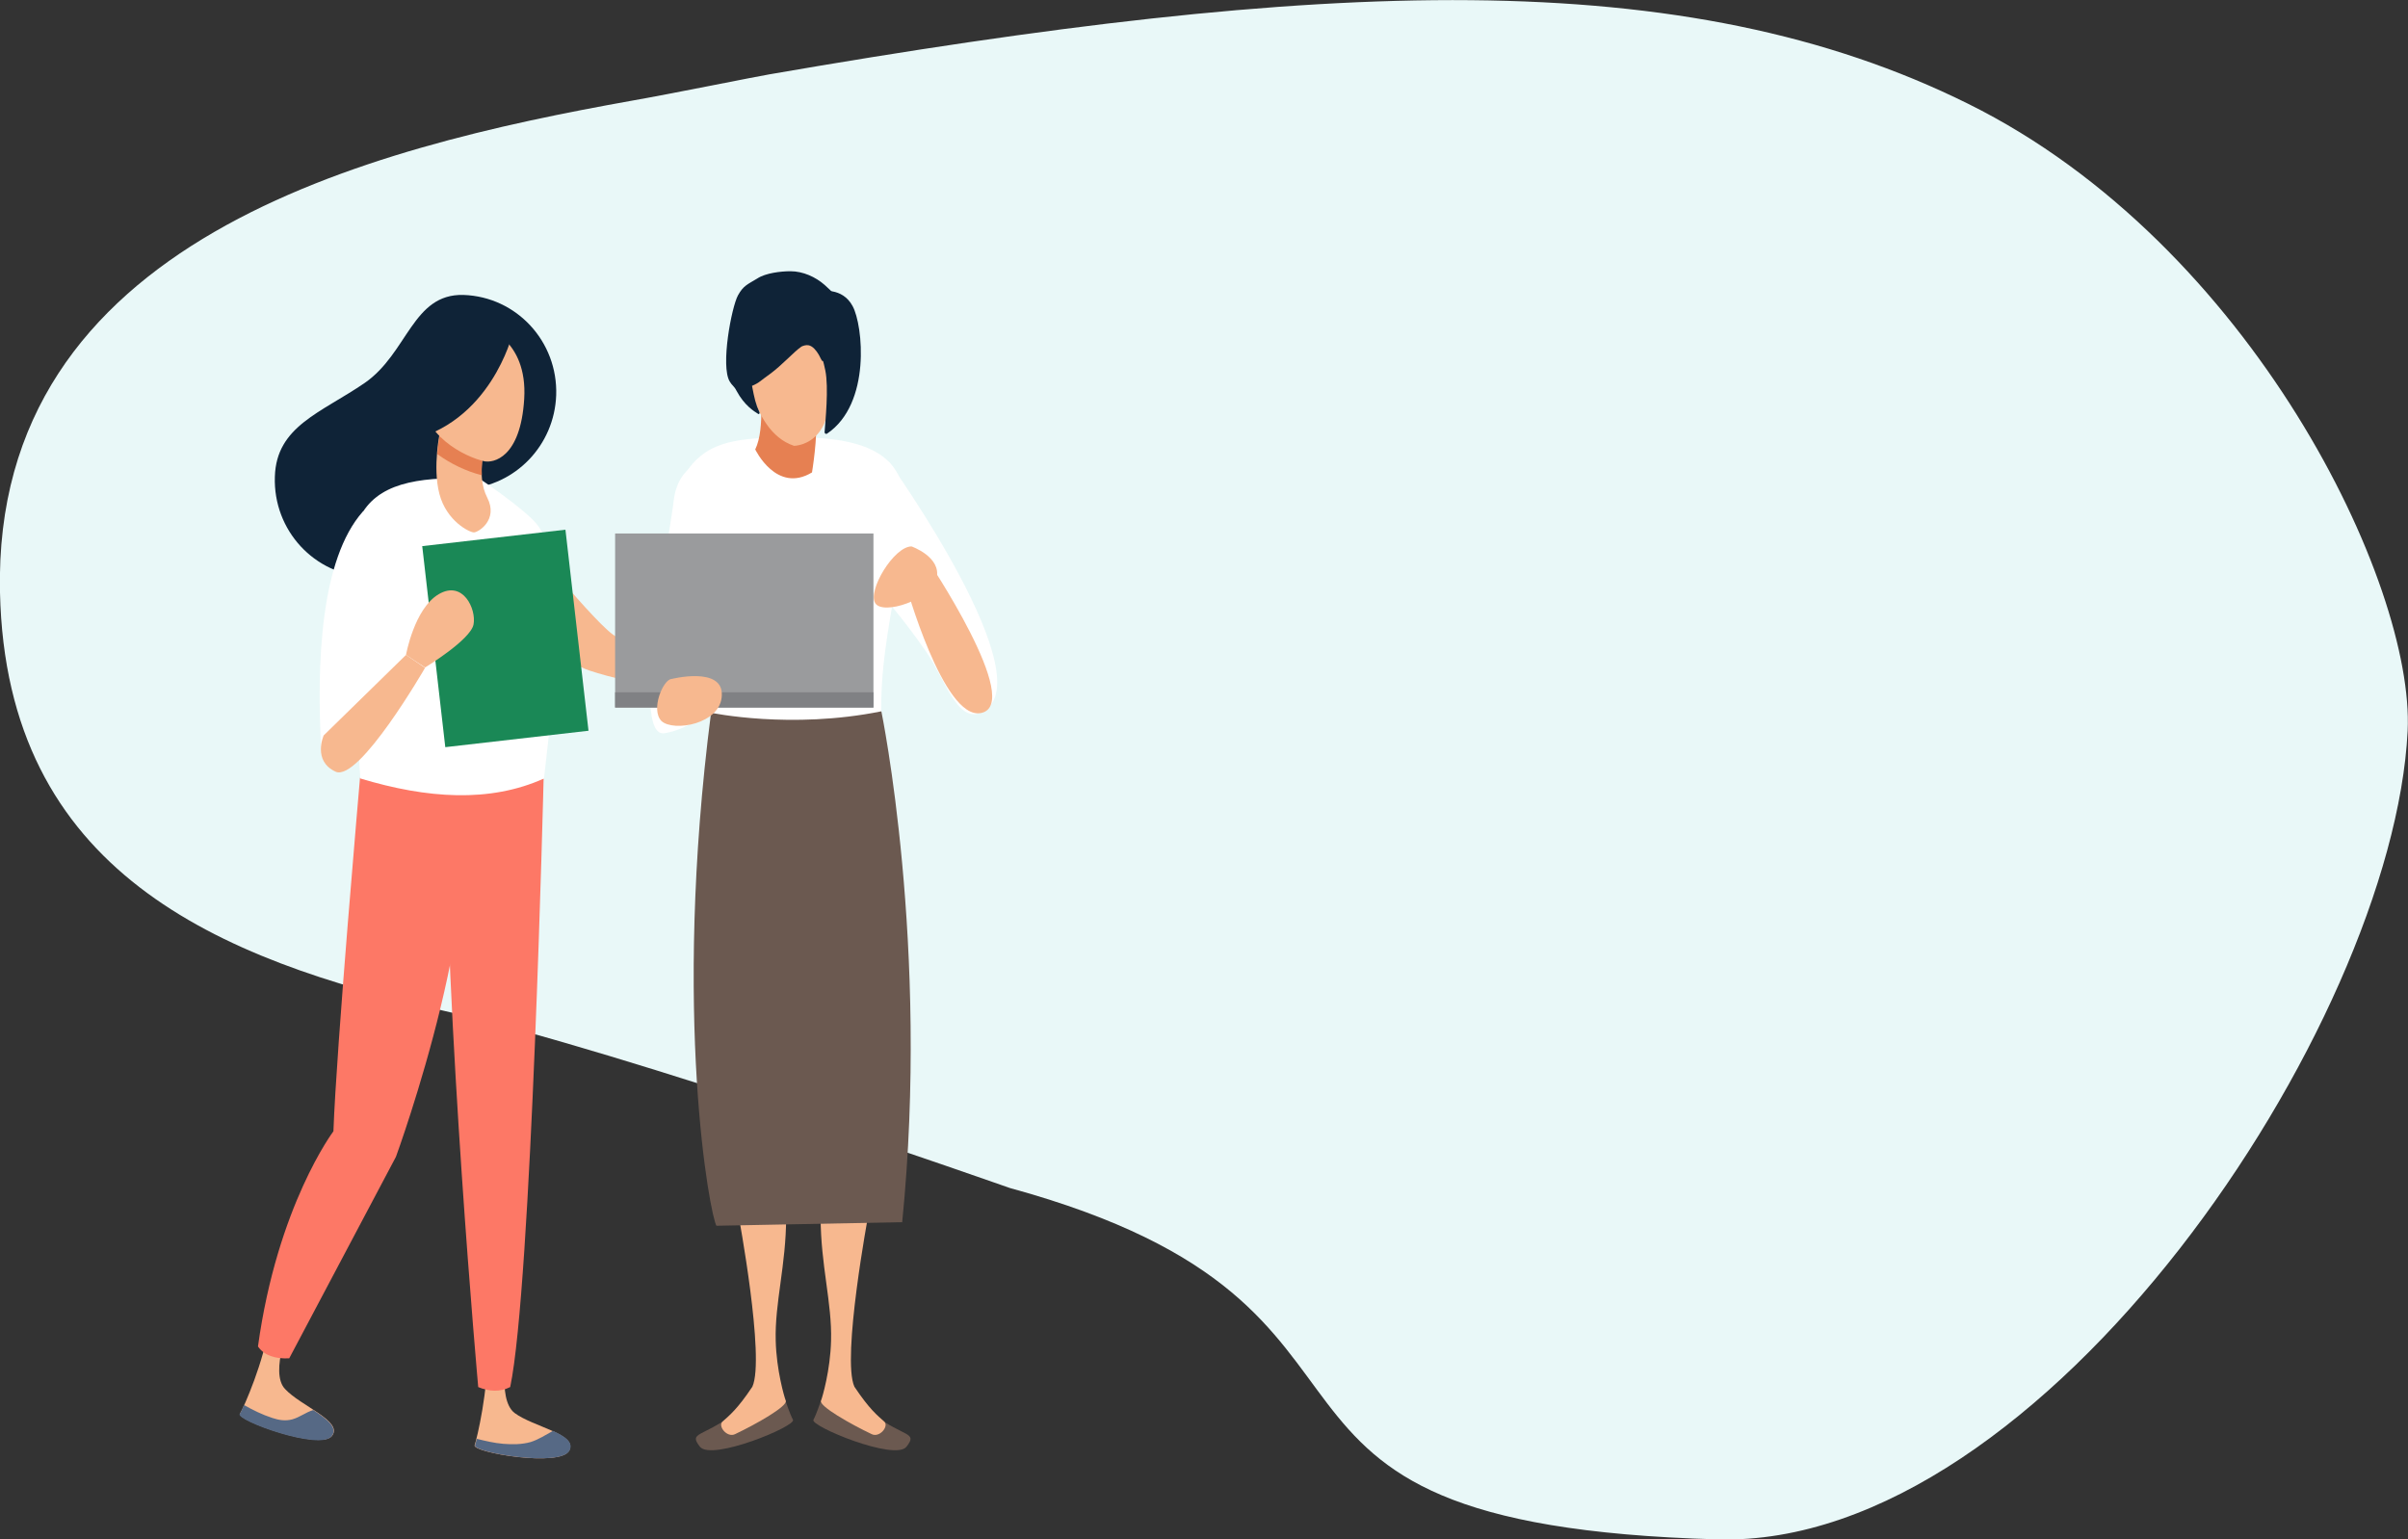 <?xml version="1.0" encoding="utf-8"?>
<!-- Generator: Adobe Illustrator 26.0.3, SVG Export Plug-In . SVG Version: 6.00 Build 0)  -->
<svg version="1.1" id="レイヤー_2_00000119103001082251054970000000537900103508775359_"
	 xmlns="http://www.w3.org/2000/svg" xmlns:xlink="http://www.w3.org/1999/xlink" x="0px" y="0px" viewBox="0 0 670.2 428.5"
	 style="enable-background:new 0 0 670.2 428.5;" xml:space="preserve">
<rect x="0" y="0" width="670.2" height="428.5" fill="#333333" stroke="none"/>
<style type="text/css">
	.st0{fill:#6B5950;}
	.st1{fill-rule:evenodd;clip-rule:evenodd;fill:#E9F8F8;}
	.st2{fill:#F7B88F;}
	.st3{fill:#FAB57A;}
	.st4{fill:#0F2337;}
	.st5{fill:#566985;}
	.st6{fill:#FD7866;}
	.st7{fill:#FFFFFF;}
	.st8{fill:#E68052;}
	.st9{fill:#1A8856;}
	.st10{fill:#9A9B9D;}
	.st11{fill:#808184;}
</style>
<g>
	<path class="st0" d="M203.9,393.8c-8.5,6.3-12.3,4.8-9.1,8.9s27-5.8,25.9-7.5c-0.4-0.8-0.8-1.6-2.1-5.3
		C215.9,390.2,204.1,393.7,203.9,393.8z"/>
</g>
<path class="st1" d="M547.8,28.9c-79-39.2-178.9-35-333.7-8.2c-3.1,0.5-28.3,5.6-38.1,7.3C102.7,41.1-2.2,66.7,0,164.9
	c1.7,77.8,60.6,102.2,123.7,116.5c50.7,11.5,156.4,49,157.4,49.3c123,33.7,46.9,93.7,197,97.8c90.8,2.5,187.9-143.1,192-225
	C672.1,162.6,626.7,68,547.8,28.9z"/>
<g>
	<g>
		<path class="st2" d="M140.1,141.6c0.8,1.7,23.8,30,30.3,34.9c6.5,5,31,7.7,31,7.7l-4.2,9c0,0-20.6-2.3-33.3-6.6
			c-12.6-4.3-26.3-27.6-26.3-27.6L140.1,141.6z"/>
		<path class="st3" d="M201.5,184.3c0,0,15.3-7.3,19-1.9c3.7,5.4,0.4,11.9-5.8,12.5s-17.4-1.6-17.4-1.6L201.5,184.3z"/>
	</g>
	<g>
		<g>
			<path class="st4" d="M101.5,106.6c12-8.3,13.3-24.9,27.5-24.5c14.8,0.5,26.3,13,25.8,27.9c-0.5,14-11.4,25.2-25,26.1
				c-1.3,14.1-13.3,24.9-27.5,24.5c-14.8-0.5-26.3-13-25.8-27.9C76.9,118.6,89.4,114.9,101.5,106.6z"/>
		</g>
	</g>
	<path class="st2" d="M141.5,374.4c0,0-3.4,14.9,1.7,18.9c5.2,3.9,17.7,5.9,15.2,10.5c-2.5,4.7-27,0.5-26.3-1.5s3.9-15.9,3.4-25.5
		C135.1,367.3,141.5,374.4,141.5,374.4z"/>
	<path class="st5" d="M140.1,401.9c2.5,0.2,5.1,0.2,7.6-0.5c2.2-0.7,4.2-2,6.2-3.1c3.4,1.5,5.8,3.2,4.6,5.5
		c-2.5,4.7-27,0.5-26.3-1.5c0.1-0.3,0.3-1,0.5-1.8C135.1,401.1,137.6,401.7,140.1,401.9z"/>
	<path class="st6" d="M151.3,216.7c0,0-3.4,141.5-9.3,169.4c-2.8,1.4-5.8,1.3-8.9,0c0,0-9.2-102.3-9.2-169.3L151.3,216.7z"/>
	<path class="st2" d="M81,367.8c0,0-6.1,14.1-1.7,18.8c4.4,4.8,16.3,9,13.1,13.1c-3.3,4.1-26.7-4.4-25.6-6.2
		c1.1-1.8,6.8-14.9,8-24.4C76,359.7,81,367.8,81,367.8z"/>
	<path class="st5" d="M67.9,391.1c2.5,1.4,5.1,2.7,7.9,3.6c1.8,0.6,3.6,0.9,5.5,0.4c2.2-0.6,3.8-2,5.9-2.6c3.8,2.5,7,4.9,5.1,7.3
		c-3.3,4.1-26.7-4.4-25.6-6.2C67,393.2,67.4,392.3,67.9,391.1z"/>
	<path class="st6" d="M100.2,216.5c0,0-6.6,75.4-7.4,98.4c0,0-15.6,20.7-21,59.9c1.7,2.5,4.8,3.5,8.7,3.3l29.7-56.1
		c0,0,27.8-75.9,16-105L100.2,216.5z"/>
	<path class="st7" d="M133.4,133.2c0,0,12.4,8.3,16,12.7s8.6,16.4,2,70.8c-15.1,6.8-32.5,5.6-51.1,0c0,0-4.9-65.4,0.7-74.2
		C106.6,133.7,118.6,132.7,133.4,133.2z"/>
	<path class="st7" d="M100.8,208.2c4.5-19.8,11.6-41.5,10.7-52.7c-1.5-19.1-10.6-13-10.6-13c-11.5,13.1-13,41.4-11.4,67.8
		C93.4,209.8,97.6,210.8,100.8,208.2z"/>
	<path class="st2" d="M135.1,123.5c0,0-2.7,8.8,0.5,15s-2.5,9.7-3.7,9.7s-7.6-3.1-9.6-10.7c-2-7.6,0.2-17.5,0.2-17.5
		S127,115.7,135.1,123.5z"/>
	<path class="st8" d="M134.1,132.3c-0.2-4.6,1-8.7,1-8.7c-8.1-7.8-12.5-3.5-12.5-3.5s-0.6,2.7-0.9,6.3
		C125.6,129.2,129.6,131.1,134.1,132.3z"/>
	<path class="st2" d="M113,182.3l-22.9,22.4c0,0-3.2,7.1,3.3,10.1s24.9-28.9,24.9-28.9L113,182.3z"/>
	
		<rect x="120.5" y="149.5" transform="matrix(0.994 -0.114 0.114 0.994 -19.305 17.151)" class="st9" width="40.1" height="56.3"/>
	<path class="st2" d="M113,182.3c0,0,2.3-12.9,9.1-16.9s10.5,4.2,9.7,8.4c-0.8,4.3-13.5,12-13.5,12L113,182.3z"/>
	<path class="st2" d="M134.6,90.9c0,0,12.3,3.4,11.3,20.1c-1,16.6-8.7,17.9-11.1,17.4c-5.3-1.2-17.9-7.2-17.5-19.3
		C117.7,96.9,123.3,87.2,134.6,90.9z"/>
	<path class="st4" d="M142.6,93.1c0,0-6.1,25-29.6,29.7c0,0-2.7-37.2,10.9-36.6C137.7,86.9,142.6,93.1,142.6,93.1z"/>
</g>
<path class="st7" d="M247.3,128.4c0,0,44.4,62,25.6,70c-6.6,2.8-10-9.7-15.2-17.1c-7.1-10.2-12.2-15.6-12.2-15.6L247.3,128.4z"/>
<g>
	<path class="st2" d="M205.5,338c0,0,7.5,40.1,3.9,48c-4.2,6.3-6.4,8-8.3,9.7c-1.4,1.3,1.3,4.6,3.5,3.5c5.9-2.8,14.7-7.8,14.1-9.3
		c-0.4-1-2.6-8.5-2.8-16.7c-0.3-10.5,2.9-21.1,2.9-34.4C218.7,327.7,205.5,338,205.5,338z"/>
</g>
<g>
	<path class="st0" d="M243.2,393.8c8.5,6.3,12.3,4.8,9.1,8.9c-3.2,4.1-27-5.8-25.9-7.5c0.4-0.8,0.8-1.6,2.1-5.3
		C231.3,390.2,243.1,393.7,243.2,393.8z"/>
</g>
<g>
	<path class="st2" d="M241.7,338c0,0-7.5,40.1-3.9,48c4.2,6.3,6.4,8,8.3,9.7c1.4,1.3-1.3,4.6-3.5,3.5c-5.9-2.8-14.7-7.8-14.1-9.3
		c0.4-1,2.6-8.5,2.8-16.7c0.3-10.5-2.9-21.1-2.9-34.4C228.5,327.7,241.7,338,241.7,338z"/>
</g>
<path class="st7" d="M245.3,198c-0.3-13.9,3-28.5,5.3-42.4c3.4-20.5,2.9-33.9-29.2-33.9c-14.9,0-22,1.1-27.3,6
	c-15,14.1,0.8,42.2,3.8,70.7C198.8,207.1,245.5,208,245.3,198z"/>
<path class="st8" d="M211.4,106.8c0,0,1.7,12.4-1.2,18.3c0,0,5.9,12.4,15.8,6.4c0,0,1.7-10.3,1-15
	C226.5,111.8,211.4,106.8,211.4,106.8z"/>
<path class="st2" d="M207.1,97.5c0,0,1.1,22.4,13.9,26.6c0,0,16.1,0,7.2-29.8C228.2,94.3,215.3,77.9,207.1,97.5z"/>
<path class="st4" d="M232.4,82.2c-0.8-1-2-2.1-2.9-2.9c-2.5-2.2-6-3.8-9.5-3.8c-2.7,0-6.9,0.5-9.2,2c-2.8,1.7-3.9,2-5.4,4.7
	c-1.8,3.3-4.9,19.7-2.3,24c0.7,1.2,1.2,1.2,1.9,2.6c2.2,4.1,4.9,5.7,6,6.4c0.2,0.2,0.5-0.1,0.4-0.4c-1.1-2.4-1.4-3.8-2.1-7.4
	c2-0.8,2.7-1.7,5-3.3c3.3-2.4,6.8-6.3,8.6-7.5l0.1-0.1c0.6-0.3,1.3-0.5,2-0.4c1.2,0.2,2.2,1.5,2.8,2.5c0.4,0.6,0.7,1.6,1.2,2
	c1.5-1.5,2.4-3.6,3.2-5.6c0.9-2.2,1.6-4.5,1.5-6.9C233.7,86.1,233.6,83.8,232.4,82.2z"/>
<path class="st2" d="M228.6,103.8c0,0,1-3.5,3.5-3.1c5,0.9,0.3,13.5-1.9,13.6L228.6,103.8z"/>
<path class="st7" d="M198.4,127.7c0,0-9.6,0.4-10.9,11.7c-1.3,11.3-12.3,66.1-2.6,64.7c9.7-1.5,16.6-10.6,16.6-10.6l-3.5-5.3l-5.4-1
	C192.7,187.2,222.9,122.4,198.4,127.7z"/>
<g>
	<rect x="171.2" y="148.5" class="st10" width="71.9" height="48.5"/>
	<rect x="171.2" y="192.7" class="st11" width="71.9" height="4.2"/>
</g>
<path class="st2" d="M253.7,152.1c0,0,8.3,2.9,7,8.8c-1.3,5.9-14.9,10.5-17.1,7C241.4,164.4,248.8,152.1,253.7,152.1z"/>
<path class="st2" d="M257.8,155.3c0,0,27.6,41,15.1,43.2c-10.4,1.8-20.9-36.1-20.9-36.1L257.8,155.3z"/>
<path class="st4" d="M228.4,81.1c0,0,6-1.3,8.9,4.1c2.9,5.3,5.2,27.2-7.1,35.5c-0.3,0.2-0.7,0-0.7-0.4c0.2-2.9,1.2-12.4,0.2-17.2
	c-0.9-4.4-2.6-9.3-3.7-10.2C223.3,90.9,228.4,81.1,228.4,81.1z"/>
<path class="st0" d="M245.3,198c0,0,13.5,65.3,5.8,142.2l-51.7,1c-1.7-2.6-12.4-58.2-1.5-142.8C197.9,198.4,220.1,203.1,245.3,198z"
	/>
<path class="st2" d="M186.9,189c0,0,14.3-3.6,14,4.5c-0.2,8.1-13.5,10.3-16.8,7.2C181,197.5,184.6,189.1,186.9,189z"/>
</svg>
